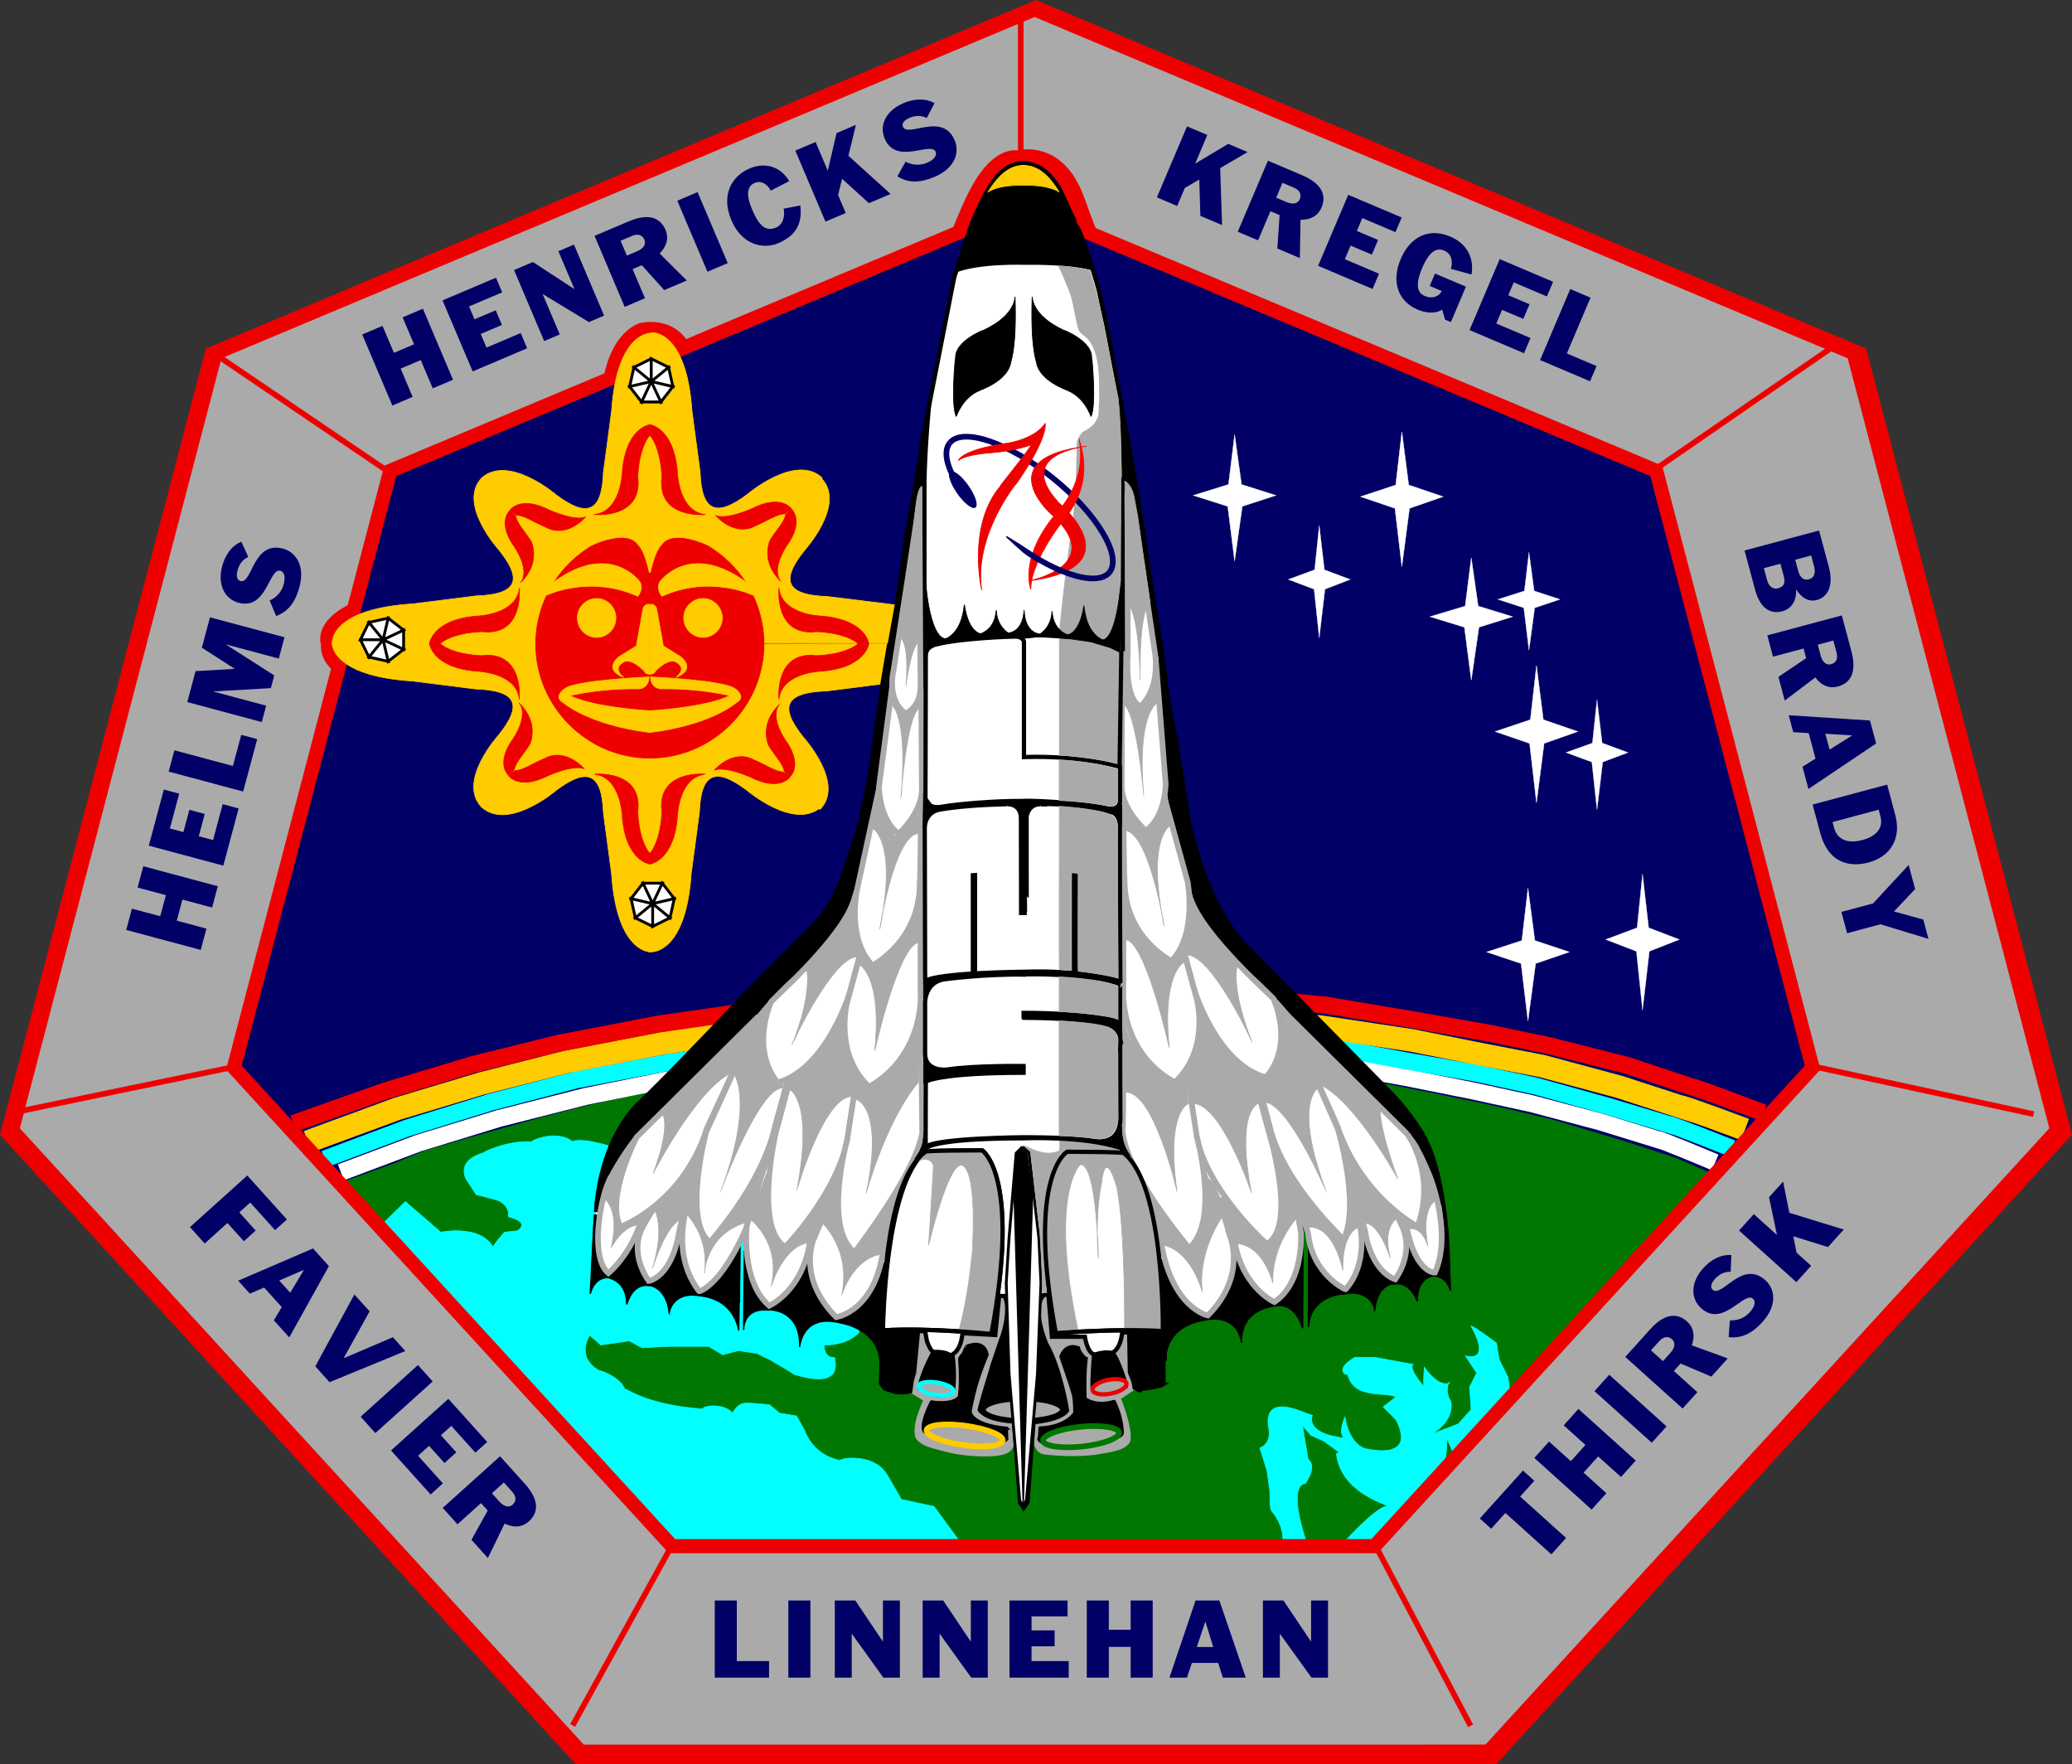 <svg xmlns="http://www.w3.org/2000/svg" width="731.054" height="622.312" xml:space="preserve"><rect width="100%" height="100%" fill="#333333" stroke="none"/><path fill-rule="evenodd" clip-rule="evenodd" fill="#E00" stroke="#E00" stroke-width="10" d="m365.525 5.423 288.698 121.19 71.304 272.317-199.783 218.379-320.431.003L5.526 398.934l71.3-272.317L365.525 5.423z"/><path fill-rule="evenodd" clip-rule="evenodd" fill="#AAA" stroke="#AAA" stroke-width="10" d="m365.025 11.423 282.684 118.638 69.818 266.58-195.621 213.781H208.151L12.526 396.645l69.815-266.581L365.025 11.423z"/><path fill="none" stroke="#E00" stroke-width="2" stroke-linecap="square" d="m82.777 376.305-77.251 16m232.001 152-35.001 63.5m315.876.125-33.25-63M137.276 166.555l-62.25-42.25m285.125-51.749V3.805m223.126 162.25 62.75-43.25m70.5 270-78.07-16.918"/><path fill-rule="evenodd" clip-rule="evenodd" fill="#006" stroke="#006" stroke-width="3" d="m360.526 72.423 222.939 93.461 55.062 210.007L484.25 544.305H236.807L82.526 375.895l55.06-210.008 222.94-93.464z"/><path fill-rule="evenodd" clip-rule="evenodd" fill="#006" d="m138.434 143.049 7.157-3.038-4.234-9.975 7.092-3.01 4.234 9.974 7.158-3.038-10.634-25.053-7.158 3.039 4.037 9.511-7.092 3.01-4.037-9.511-7.158 3.039 10.635 25.052zM166.772 131.021l19.22-8.16-2.278-5.368-12.063 5.12-2.04-4.804 7.49-3.179-2.195-5.17-7.489 3.179-1.927-4.54 11.698-4.965-2.195-5.17-18.855 8.004 10.634 25.053zM192 120.312l5.501-2.335-6.021-14.184.067-.027 16.227 9.85 5.369-2.279-10.635-25.053-5.5 2.336 5.64 13.288-.066.029-14.555-9.505-6.661 2.827L192 120.312zM220.405 108.254l7.158-3.038-4.361-10.272 3.248-1.379 7.906 8.769 7.953-3.377-9.567-9.549c2.319-2.274 3.388-5.192 2.065-8.308-1.378-3.247-4.689-6.534-13.041-2.989l-11.995 5.092 10.634 25.051z"/><path fill-rule="evenodd" clip-rule="evenodd" fill="#AAA" d="m218.954 84.936 4.01-1.702c2.221-.942 3.726-.252 4.401 1.339.689 1.624-.422 3.151-2.477 4.023l-3.712 1.575-2.222-5.235z"/><path fill-rule="evenodd" clip-rule="evenodd" fill="#006" d="m249.605 95.859 7.159-3.038-10.635-25.052-7.157 3.038 10.633 25.052zM278.447 63.906c-2.438-4.362-7.686-7.141-13.948-4.482-6.064 2.574-10.342 9.083-6.432 18.295 3.826 9.014 11.594 10.175 16.432 8.121 6.098-2.588 8.693-6.701 7.865-13.351l-5.86 1.119c.501 2.564-.138 5.573-2.723 6.67-3.579 1.52-5.978-.63-8.354-6.23-2.293-5.401-1.899-8.346.884-9.527 2.386-1.012 4.465.569 5.653 2.725l6.483-3.34zM291.244 78.185l7.158-3.039-2.701-6.362 1.405-5.72 9.482 8.608 7.654-3.249-14.904-13.463 2.646-10.9-6.826 2.897-3.061 13.149-.067.029-4.261-10.041-7.159 3.038 10.634 25.053zM329.712 36.396c-3.443-1.94-7.473-1.481-10.985.009-5.998 2.546-8.653 7.623-6.571 12.527 4.022 9.478 16.339.809 17.956 4.619.464 1.094-.198 2.666-3.015 3.861-2.552 1.083-5.218.885-7.591-.376l-2.887 5.176c4.268 2.686 8.662 2.071 13.136.173 7.323-3.108 8.851-8.724 7.093-12.866-4.333-10.206-16.566-.79-18.282-4.833-.492-1.16.467-2.31 2.256-3.069 2.188-.929 4.111-1.002 6.179-.002l2.711-5.219zM408.182 69.625l7.158 3.038 2.699-6.362 5.092-2.963.392 12.8 7.657 3.249-.67-20.074 9.679-5.667-6.826-2.899-11.586 6.933-.066-.029 4.262-10.041-7.157-3.038-10.634 25.053zM436.719 81.738l7.158 3.038 4.359-10.272 3.248 1.379-.814 11.777 7.953 3.376.223-13.516c3.248.088 6.09-1.17 7.412-4.284 1.377-3.248 1.441-7.914-6.908-11.458l-11.996-5.093-10.635 25.053zM465.057 93.768l19.22 8.158 2.28-5.368-12.063-5.12 2.039-4.806 7.49 3.18 2.194-5.17-7.488-3.179 1.925-4.54 11.7 4.965 2.193-5.169-18.856-8.004-10.634 25.053zM504.449 100.868l4.209 1.786c-1.041 2.178-3.635 2.759-5.889 1.802-2.221-.942-3.859-3.163-1.004-9.89 2.855-6.728 5.592-7.091 7.812-6.148 2.617 1.11 3.096 3.855 2.352 6.435l7.254 1.983c1.023-6.097-1.83-10.983-7.496-13.389-7.455-3.165-14.086-.074-17.477 7.912s-1.008 14.903 5.984 17.871c2.553 1.083 6.152 1.633 8.646-.007l1.01 3.519 2.055.872 5.303-12.493-10.902-4.628-1.857 4.375zM518.492 116.449l19.219 8.158 2.279-5.368-12.062-5.12 2.041-4.806 7.488 3.18 2.195-5.17-7.49-3.178 1.928-4.541 11.697 4.965 2.193-5.169-18.855-8.004-10.633 25.053zM543.389 127.017l17.629 7.483 2.279-5.368-10.473-4.445 8.356-19.684-7.157-3.038-10.634 25.052zM252.187 591.805h19.152v-5.832h-11.376V564.59h-7.776v27.215zM278.148 591.805h7.776V564.59h-7.776v27.215zM294.538 591.805h5.976v-15.407h.072l11.088 15.407h5.832V564.59h-5.976v14.433h-.072l-9.685-14.433h-7.235v27.215zM325.54 591.805h5.976v-15.407h.072l11.088 15.407h5.832V564.59h-5.976v14.433h-.072l-9.684-14.433h-7.236v27.215zM356.182 591.805h20.88v-5.832h-13.105v-5.219h8.137v-5.617h-8.137v-4.93h12.709v-5.617h-20.484v27.215zM383.445 591.805h7.776v-10.836h7.703v10.836h7.777V564.59h-7.777v10.332h-7.703V564.59h-7.776v27.215zM412.611 591.805h6.157l1.763-5.184h9.287l1.621 5.184h8.1l-9.324-27.215h-8.389l-9.215 27.215zM445.592 591.805h5.976v-15.407h.073l11.088 15.407h5.832V564.59h-5.977v14.433h-.072l-9.684-14.433h-7.236v27.215zM615.527 194.192l3.689 13.77c2.049 7.65 6.248 8.575 9.621 7.672 3.582-.96 5.074-4.155 4.885-7.645l.068-.019c1.535 2.532 4.084 4.533 7.215 3.694 4.381-1.174 5.842-5.739 4.248-11.686l-3.438-12.831-26.288 7.045z"/><path fill-rule="evenodd" clip-rule="evenodd" fill="#AAA" d="m628.18 198.852 1.137 4.243c.568 2.121.422 3.8-1.941 4.434-2.088.559-3.406-1.025-3.9-2.869l-1.137-4.242 5.841-1.566zM639.029 195.945l1.025 3.824c.484 1.809.363 4.003-1.793 4.58-2.225.597-3.328-1.157-3.84-3.07l-1.025-3.825 5.633-1.509z"/><path fill-rule="evenodd" clip-rule="evenodd" fill="#006" d="m623.551 224.138 2.012 7.511 10.781-2.888.912 3.407-9.783 6.609 2.236 8.346 10.787-8.146c1.932 2.613 4.672 4.078 7.939 3.202 3.408-.913 7.125-3.735 4.777-12.498l-3.373-12.588-26.288 7.045z"/><path fill-rule="evenodd" clip-rule="evenodd" fill="#AAA" d="m646.844 225.946 1.129 4.208c.623 2.329-.27 3.725-1.939 4.172-1.703.456-3.061-.857-3.639-3.013l-1.045-3.895 5.494-1.472z"/><path fill-rule="evenodd" clip-rule="evenodd" fill="#006" d="m631.1 252.31 1.593 5.946 5.463.362 2.405 8.972-4.588 2.906 2.095 7.824 23.875-16.05-2.17-8.102-28.673-1.858zM639.543 283.82l2.664 9.945c3.066 11.44 11.207 12.054 17.082 10.479 7.408-1.984 11.732-8.101 9.385-16.863l-2.842-10.605-26.289 7.044zM649.691 321.695l2.012 7.508 11.789-3.156 16.922 5.156-1.826-6.816-10.344-2.856 7.465-7.89-2.283-8.519-12.572 13.581-11.163 2.992zM70.826 335.094l2.012-7.512-10.467-2.805 1.994-7.441 10.467 2.805 2.013-7.512-26.288-7.043-2.013 7.512 9.979 2.672-1.994 7.441-9.979-2.672-2.013 7.512 26.289 7.043zM78.794 305.356l5.404-20.168-5.633-1.509-3.391 12.657-5.042-1.351 2.105-7.859-5.425-1.453-2.105 7.858-4.765-1.276 3.289-12.276-5.423-1.453-5.302 19.786 26.288 7.044zM85.795 279.231l4.956-18.5-5.633-1.508-2.944 10.988-20.655-5.535-2.013 7.512 26.289 7.043zM92.365 254.711l1.546-5.773-18.568-4.975.018-.069 20.209-1.145 1.202-4.485-16.995-10.853.019-.069 18.569 4.975 2.013-7.511-26.289-7.044-2.869 10.71 11.507 7.407-.019.069-13.706.8-2.926 10.919 26.289 7.044zM85.15 191.084c-3.649 1.519-5.769 4.976-6.756 8.662-1.687 6.294.68 11.513 5.826 12.892 9.945 2.664 10.696-12.378 14.695-11.307 1.147.308 1.978 1.798 1.186 4.753-.717 2.678-2.515 4.656-4.969 5.75l2.301 5.462c4.744-1.711 6.966-5.551 8.224-10.245 2.059-7.685-1.426-12.346-5.772-13.51-10.71-2.87-10.821 12.567-15.063 11.431-1.218-.326-1.533-1.79-1.03-3.668.615-2.295 1.742-3.856 3.803-4.869l-2.445-5.351zM547.355 548.312l5.204-5.781-16.213-14.597 5.011-5.563-4.013-3.613-15.225 16.906 4.014 3.613 5.01-5.562 16.212 14.597zM561.57 532.523l5.203-5.777-8.052-7.25 5.156-5.726 8.053 7.25 5.203-5.778-20.227-18.211-5.203 5.778 7.678 6.914-5.154 5.726-7.678-6.914-5.203 5.777 20.224 18.211zM582.797 508.949l5.203-5.777-20.227-18.211-5.203 5.777 20.227 18.211zM593.668 496.879l5.203-5.781-8.295-7.465 2.361-2.625 10.871 4.605 5.781-6.418-12.707-4.613c1.141-3.043.877-6.137-1.639-8.402-2.621-2.359-7.012-3.941-13.082 2.801l-8.721 9.688 20.228 18.21z"/><path fill-rule="evenodd" clip-rule="evenodd" fill="#AAA" d="m582.498 476.355 2.914-3.234c1.613-1.793 3.271-1.805 4.555-.648 1.311 1.18.949 3.035-.545 4.695l-2.697 2.996-4.227-3.809z"/><path fill-rule="evenodd" clip-rule="evenodd" fill="#006" d="M610.871 442.746c-3.941-.301-7.4 1.816-9.953 4.652-4.359 4.844-4.621 10.566-.662 14.129 7.652 6.891 15.15-6.172 18.227-3.402.883.797.947 2.5-1.102 4.777-1.854 2.059-4.354 3.004-7.037 2.863l-.43 5.914c5.004.629 8.727-1.785 11.979-5.395 5.324-5.914 4.334-11.648.99-14.66-8.24-7.418-15.348 6.285-18.611 3.348-.936-.844-.553-2.293.748-3.738 1.59-1.766 3.303-2.645 5.598-2.609l.253-5.879zM633.809 452.297l5.203-5.781-5.137-4.625-1.143-5.778 12.231 3.797 5.564-6.18-19.199-5.902-2.207-11-4.963 5.512 2.783 13.211-.048.054-8.106-7.3-5.203 5.781 20.225 18.211zM67.026 432.883l5.204 5.777 8.026-7.226 5.781 6.421 4.174-3.757-5.781-6.422 3.852-3.469 8.768 9.738 4.174-3.757-13.972-15.516-20.226 18.211zM84.041 451.777l4.119 4.575 5.032-2.157 6.215 6.903-2.768 4.672 5.42 6.019 13.987-25.141-5.613-6.234-26.392 11.363zM111.241 481.988l5.034 5.59 26.73-10.988-4.384-4.867-17.287 7.379-.049-.055 9.121-16.449-5.372-5.965-13.793 25.355zM127.24 499.754l5.203 5.781 20.225-18.211-5.203-5.781-20.225 18.211zM137.966 511.668l13.972 15.516 4.333-3.903-8.768-9.738 3.879-3.492 5.444 6.047L161 512.34l-5.444-6.047 3.665-3.301 8.504 9.446 4.172-3.758-13.706-15.223-20.225 18.211zM156.208 531.93l5.203 5.777 8.294-7.469 2.36 2.621-5.716 10.332 5.781 6.422 5.914-12.156c2.906 1.453 6.013 1.512 8.527-.75 2.622-2.363 4.651-6.562-1.419-13.305l-8.72-9.684-20.224 18.212z"/><path fill-rule="evenodd" clip-rule="evenodd" fill="#AAA" d="m452.484 64.496 4.012 1.702c2.219.942 2.768 2.505 2.094 4.096-.689 1.624-2.561 1.886-4.615 1.014l-3.711-1.576 2.22-5.236z"/><path fill-rule="evenodd" clip-rule="evenodd" fill="#070" stroke="#070" stroke-width="4" d="m123.026 418.305 16.5-6 11.001-4.5 13.5-4 15.999-4.5 12.501-3.5 13.5-3.5 15.5-3.5 13-2.5 17.499-3 16.5-2.5 18-2 19.501-2 19-1.5 21.999-.5 17.501-.5h14.5c0-1 26.5.5 26.5.5l20 1 18.5 2 18.5 2 21 3.5 20.5 4 24 5 19 4.5 25 7.5 18.5 6 11.5 5-119 129-245 .5-115.001-126.5z"/><path fill="none" stroke="#FFF" stroke-width="6" d="m120.277 413.555 27.25-10.25 28.5-8.75 30.5-7.75 31-6.25 29.499-4.5c0-.5 31.681-2.793 31.681-2.793l29-2.5c0-.5 23.32-.707 23.32-.707 0-.5 29-.5 29-.5-.25 0 33.5.75 33.5.75l23.75 1.75c0-.25 28 2.5 28 2.5l30.5 5.5 23.75 4.75 20.75 4.5 24.5 6.5 20.25 6.25c0-.5 20.125 8 20.125 8"/><path fill="none" stroke="#0FF" stroke-width="6" d="m114.527 408.863 29.02-10.883 29.555-9.164 30.375-7.918 32.37-6.125 30.11-4.59c0-.508 32-3.422 32-3.422l28.25-2c0-.508 24.409-.695 24.409-.695 0-.512 29.581-.512 29.581-.512-.256 0 34.189.766 34.189.766l23.186 1.785c0-.254 28.58 2.559 28.58 2.559l30.109 5.602 24.725 4.344 21.164 4.59 25.49 7.129 21.156 6.375c0-.508 22.277 8.41 22.277 8.41"/><path fill="none" stroke="#FC0" stroke-width="8" d="m108.59 402.75 31.487-11.582 29.63-8.906 30.504-7.762 33.752-6.5 30.482-4.684c0-.52 32.762-3.055 32.762-3.055l28-3c0-.52 24.091-.188 24.091-.188 0-.52 30.171-.52 30.171-.52-.26 0 34.895.781 34.895.781l23.629 1.82c0-.262 28.67 3.121 28.67 3.121l31.232 4.703 24.709 4.941 21.588 4.18 26.99 7.262 21.568 7.004c0-.52 22.938 8.074 22.938 8.074"/><path fill-rule="evenodd" clip-rule="evenodd" fill="#0FF" stroke="#0FF" stroke-width=".25" d="m133.027 433.703 10-9.824 12.5 10.805s13.999-2.945 18.499 5.402c-.499-.492 4.001-5.402 4.001-5.402l4.5-.492s4.999-2.945-3-4.91c-.5 0 1-2.945-3-5.402 0-.488-8.501-2.453-8.501-2.453l-3.499-5.402s-4.001-6.383 6-9.328c-.5 0 7.999-4.418 16.999-3.93 0-.488 9-4.418 14.501 0 0-.488 4.5-1.473 16 2.457 11.499 3.926 85 56.465 85 56.465v8.348s-3.5 4.422-12.001 4.422c-.499-.492-.499 4.91 3.501 4.418-.501 0 4.5 11.785-14.5 5.891.499 0-8-4.91-8-4.91l-5.001-2.453-6.499-.984-5.501 1.477-4.999-2.949H235.526l-9 .492-4.5-2.453-9.999 1.473-4-3.438s-5 7.363 3 12.273c0 0 7.5 1.965 9.499 6.875 0-.98 6.501 5.402 27.501 6.875-.501-.984 6.999-2.457 10.5 1.473 0-.492 2-3.438 3.999-3.438 0-.492 9 .492 9 .492l3.501 2.945 6 .98 3 5.402s2.499 8.348 12.5 10.312c0-.984 11.5-2.457 16 4.418.5.492 5.5 9.328 5.5 9.328l11.5 2.457 9 12.273H235.526L133.027 433.703zM452.527 543.805s1-5-4-11c-.5 0-.5-7-.5-7l-1-7-2.5-8s4.5-1.5 3-7.5c0-1-2-10 10-6l5.5 2s-3 6.5 11.5 8c.5 0-3 0 0-7.5 0 0 1 8.5 6.5 11-.5 0 19.5 5.5 11.5-10l-4.5-4.5 4.5-3.5c-3.5-2-15 1-17-8-.5.5-5-1.5 2.5-6h7l13.5 2.5s-2 1 4 8c-.5 0 0-7 0-7s5 7.5 9 5.5c0-1-2 2 0 6 .5 0 2.5 7-7 12.5-.5 0 10-4 10-4l4.5-5-.5-8 2.5-5-4-6s9.5 3 2-10.5c1 0 9 6 9 6 .5 4 1 6 1 6l3 6 1 7-20 20.5-2.5-6s0 7.5-1.5 10.5c-.5 0-25 27-25 27h-10.5s12-13.5 16-13.5c.5-.5-16.5-4.5-18-18.5l1-.5-5.5-4-4.5-2-3-3.5 2 12s3.5 2-1 8.5c-.5 0-6.398.309.5 21 1 3-8.5-.5-8.5-.5z"/><path fill="none" stroke="#E00" stroke-width="6" d="m103.526 396.305 32.501-11.5 30.75-9.25 30.25-7.5 35.18-6.793 31.5-4.5c0-.5 32.25-4.5 32.25-4.5l29.25-1.5c0-.5 23.82-.707 23.82-.707 0-.5 31-.5 31-.5-.25 0 33.5.75 33.5.75l25.75 1.75c0-.25 28.5 2.5 28.5 2.5l30.93 5.207 25.82 4.543 21.75 4.5 27.75 7 22.5 7.5c0-.5 25.625 9.25 25.625 9.25"/><path fill-rule="evenodd" clip-rule="evenodd" fill="#E00" stroke="#E00" stroke-width="4" d="M337.777 82.055s5.25-14.312 10.171-20.485c0 0 5.204-7.389 11.142-6.515.111.017 14.438-4.249 21.496 15.077 0 0 3.254 9.048 4.504 12.048"/><path fill="none" stroke="#E00" stroke-width="5" d="m361.026 72.423 223.339 93.682 55.162 210.504-154.554 168.813H237.084L82.526 376.613l55.159-210.505 223.341-93.685z"/><path fill-rule="evenodd" clip-rule="evenodd" fill="#AAA" stroke="#AAA" stroke-width=".5" d="m323.277 469.305-2.625 21.375 5.375 3.25s-1 1.875-2.285 5.934c-.604 1.906-1.465 6.191-.09 7.816 2.235 2.641 6.573 3.188 9.28 4.004 4.97 1.496 15.894 2.699 21.316 1.09 4.528-1.344 3.028-5.594 3.028-5.594l7.5-.125s-.219 5.254 3.75 5.75c11.021 1.379 17.773-.012 17.25.25 7.625-1.25 10.5-1.75 12.375-4 2.215-2.66-2.875-15.75-2.875-15.75l6-4-3.125-19.75-26.875 1.375-1.25-14.375-18.126.375-1.125 13.75-27.498-1.375z"/><path fill-rule="evenodd" clip-rule="evenodd" fill="#FFF" stroke="#000" stroke-width="1.5" d="M360.777 57.556s-5.501-.375-10.376 6.499c-.124.125-5.25 7.751-8.749 18.375 0-.25-5 15.5-5 15.5l-10.75 54.875c-.125 0-2.75 17.75-2.75 17.75l-3 16.25-3.125 22.5-5 28-3.75 25.5s-4.875 47.501-21.5 64c-.125 0-23.75 23.75-23.75 23.75l-23.001 24.375-13.999 13.75s-13.875 11-15.75 38.875c0-.125-1.001 20.75-1.001 20.75l51.126 10.375.125-24.75 3 .125v24.875l48 9.25-.75 19.75 1.375 1.875 3.875 1.25 2.5.125 2.625-.375.5-3.625.875-3.125 1.375-14.5h2.5l.625 3.5s1.125 3.375 2.375 4c0-.125-4 6.75-5 12.625 0 0 7.25 5 11.875.75 0-.125.75-5.875-.25-12.625 0-.125 1.875-.625 3-4.375.124-.25.625-3.125.625-3.125l11.499.625 1.376-13.75h1.875s2.5 3.25-.5 13.75c-.126 0-6.501 18.875-8.25 26.375-.126 0 2 3.5 12.125 4l2.125 28.75 1.25 1.875 1.375-2 2.125-28.25s9.25-.625 11.875-4.125c0-.25-2.625-15.125-7.125-23-.25-.125-5.75-13.125-1.125-17.75l1.625-.125 1.25 14.875h11.625s.75 5.5 3.25 6.25c0 0-.75 8.625-.5 12 0-.25 4.5 4.5 11.75-.75.25.125-2.875-10.125-4.75-11.75-.25-.25 2.625-.75 3.375-7 0-.25 2.5-.375 2.5-.375l.25 14.125c1.25 2.875 2.461 7.539 3.875 6.125.125-.125 7.961-1.469 8.125-1.625-.25 0-.125-18.125-.125-18.125v-2.5l48.5-9.75.125-25.25h3.125v25l46.625-9 2-.875s.375-32.375-9.25-48.375c-.125-.125-3.625-6.25-9.625-12.75 0-.125-51.875-52.75-51.875-52.75s-13.625-11.25-20.875-45.375c.125 0-4.375-27.5-4.375-27.5l-2.75-14.25-2.625-20-4-24.5-3.75-24.875-3.25-19.375-7.625-40.625-3.25-15.375s-4.375-15.625-7.125-21.375c-.125 0-6.625-14.25-6.625-14.25s-3.875-6.75-8.5-8.125c0 0-2.25-1.125-4.625-.999z"/><path fill-rule="evenodd" clip-rule="evenodd" stroke="#000" stroke-width=".5" d="m354.777 466.805-5 14.5-4 15.25 4.5-2.25 10.5-1.5 7.75.75 4.25 1.25 3 2.25-1.5-9.25-3.75-10.5-4-10.5h-11.75z"/><path fill-rule="evenodd" clip-rule="evenodd" fill="#AAA" stroke="#000" stroke-width="2" d="M375.027 497.305c0 2.195-6.377 4-14.126 4-7.748 0-14.125-1.805-14.125-4s6.377-4 14.125-4c7.749 0 14.126 1.804 14.126 4z"/><path fill-rule="evenodd" clip-rule="evenodd" stroke="#000" d="M348.34 477.867s-2.274 5.453-3.566 9.762c-1.66 5.535-2.434 10.238-2.434 10.238s-.188 4.688 12.937 5.938c-.249-.25 0 3.875 0 3.875l-1.937 1.438-6.938.312-6.625-.125-5.188-.688c-.125 0-5.125-1-8.375-3.5-.125 0-2.125-1.625 2.375-10.625-.25 0 7.937 1.312 9.938-1.938-.126-.125.689-4.543 0-13-.062-.766 1.146-1.715 1.374-2.25.683-1.609 1.047-2.312 1.001-2.312 0-.062 6.335-3.047 7.438 2.875zM380.527 475.43s-4.25-2.125-6.25 3c-.25 0 2.562 7.125 4.375 13.5.547 1.926.5 6.5.5 6.5s-2.875 4.875-12.25 5.25c0-.125-.125 3-.25 3.625-.25-.375-2.125 3.375 14.375 2.5-.125.125 15.625-1.375 15-4.625 0-.125 0-5-2.875-10.875-.125-.125-5.25 2.125-10.25-.875 0 0-.375-7.375.375-14.125-.125 0-2.125-1.625-2.75-3.875z"/><path fill-rule="evenodd" clip-rule="evenodd" fill="#FFF" stroke="#000" stroke-width="1.5" d="M311.527 469.305s.5-51.5 15-63c-.5-.5 20-.5 20-.5s13.75 8.75 3.25 64.75c-.501 0-21.75-2.25-38.25-1.25zM410.275 469.555s.75-51.25-13.75-62.75c.5-.5-20-.5-20-.5s-14.5 8-4 64c.5 0 21.25-1.75 37.75-.75z"/><path fill-rule="evenodd" clip-rule="evenodd" stroke="#000" stroke-width=".5" d="M329.277 476.43s4.75-.375 6.499 1.5c-.124-.125 1.376 5.25.251 12.625.25-.125-5.125 3.25-11.875-1.25.125-.125 2.625-9.125 5.125-12.875z"/><path fill-rule="evenodd" clip-rule="evenodd" fill="#FFF" stroke="#000" d="m360.777 404.555-2.25 2.25-2.501 29.75-.999 16 .999 32 3.75 44.75c.126.125 1.251 2 1.251 2l1.125-2.125 3.875-44.375 1.25-32.25-.75-16-3.5-30-2.25-2z"/><path fill-rule="evenodd" clip-rule="evenodd" stroke="#000" stroke-width=".5" d="m360.526 405.305-1.749 1.75-1 12.75 3.25 110.75 3.25-108.75-2-15-1.751-1.5zM385.777 477.555s3.25-1.5 6.75-.75c0-.125 4.375 7 4.75 10.875 0 0-4.5 5.625-11.625 1.75 0-.125-.625-1.25.125-11.875zM319.277 472.43c0 .891-.734 1.625-1.625 1.625-.892 0-1.625-.734-1.625-1.625s.733-1.625 1.625-1.625c.891 0 1.625.734 1.625 1.625zM319.027 480.93c0 .891-.734 1.625-1.625 1.625-.892 0-1.625-.734-1.625-1.625s.733-1.625 1.625-1.625c.891 0 1.625.734 1.625 1.625zM319.027 476.68c0 .891-.734 1.625-1.625 1.625-.892 0-1.625-.734-1.625-1.625s.733-1.625 1.625-1.625c.891 0 1.625.734 1.625 1.625zM405.777 472.93c0 .891-.734 1.625-1.625 1.625-.893 0-1.625-.734-1.625-1.625s.732-1.625 1.625-1.625c.891 0 1.625.734 1.625 1.625zM406.027 481.43c0 .891-.734 1.625-1.625 1.625-.893 0-1.625-.734-1.625-1.625s.732-1.625 1.625-1.625c.891 0 1.625.734 1.625 1.625zM406.027 477.18c0 .891-.734 1.625-1.625 1.625-.893 0-1.625-.734-1.625-1.625s.732-1.625 1.625-1.625c.891 0 1.625.734 1.625 1.625zM311.027 483.555s7.25 2.5 11.25 1.5c-.25-.25-1.25 5.25-1.25 5.25-1.25 1.5-8.125 1-10.25-2.75.25-.25.25-4 .25-4zM410.027 483.555s-6.625 2.125-11.25 1.5c.25-.25 1.125 4.875 1.125 4.875.568.684 10 0 10.375-2.375-.25-.25-.25-4-.25-4z"/><path fill-rule="evenodd" clip-rule="evenodd" fill="#AAA" stroke="#070" stroke-width="2" d="M394.828 505.395c.201 1.91-5.695 4.117-13.061 4.891s-13.592-.16-13.791-2.07c-.201-1.906 5.695-4.117 13.059-4.891 7.365-.774 13.592.159 13.793 2.07z"/><path fill-rule="evenodd" clip-rule="evenodd" fill="#FFF" stroke="#FFF" stroke-width=".5" d="m400.527 486.305.875 2.875c1-.125 1.625-.25 1.625-.25l.75-3-3.25.375zM406.152 485.555l1.5 2.5 2-.5-.125-2.875-3.375.875z"/><path fill-rule="evenodd" clip-rule="evenodd" fill="#AAA" stroke="#FC0" stroke-width="2" d="M353.771 508.184c-.268 1.902-6.522 2.617-13.855 1.586-7.334-1.027-13.274-3.316-13.007-5.219s6.522-2.617 13.855-1.586 13.273 3.316 13.007 5.219z"/><path fill-rule="evenodd" clip-rule="evenodd" fill="#FFF" stroke="#FFF" stroke-width=".5" d="m311.402 484.555-.25 3.375c1 1.25 1.625 1.375 1.625 1.375l2.25-3.625-3.625-1.125zM317.402 486.18l.625 4 2.375-.25.375-3.75h-3.375z"/><path fill-rule="evenodd" clip-rule="evenodd" fill="#AAA" stroke="#0FF" stroke-width="1.5" d="M336.45 490.844c-.188 1.188-3.13 1.723-6.516 1.184-3.386-.535-6.019-1.953-5.831-3.137.188-1.188 3.129-1.719 6.516-1.184 3.386.535 6.019 1.953 5.831 3.137z"/><path fill-rule="evenodd" clip-rule="evenodd" fill="#AAA" stroke="#E00" stroke-width="1.5" d="M385.469 490.293c.182 1.348 3.037 1.953 6.322 1.344 3.287-.609 5.842-2.215 5.658-3.559-.182-1.344-3.035-1.953-6.322-1.344-3.285.61-5.84 2.215-5.658 3.559z"/><path fill-rule="evenodd" clip-rule="evenodd" stroke="#000" stroke-width=".5" d="M216.026 425.305s1.751-17.75 12-27.5c-.249 0 64.251-62.75 66-65.25-.249-.25 5.001-7.5 5.001-7.5l7-19 1.5-6.5 9-54.5h9.75l.395-74.661c.062-11.604 1.855-30.339 1.855-30.339l-8.25 46-3.25 24-4.5 26.25-5 32-3.5 19.5-6.75 19.5s-2 11.75-13.5 21.75c-.251 0-57.75 59.25-57.75 59.25s-12.75 10-16.001 36.75l6 .25zM348.097 490.555zM503.402 424.805s-1.375-18-11.625-27.75c.25 0-62-61-63.75-63.5.25-.25-5.125-6.5-5.125-6.5l-6.375-22-1.5-6.5-8.75-53.75-10.625.25s.502-47.946.355-75.661c-.062-11.604-1.605-31.839-1.605-31.839l7.125 39.375 4.75 32.125 2.625 16.25 2.875 21.375s3.5 16.625 5.059 28.694c.678 5.245 3.691 20.056 3.691 20.056l3.375 11.125s5.875 18.875 17.375 28.875c.25 0 52.5 53.5 52.5 53.5s13 12.5 14.875 35.875h-5.25zM360.526 65.18s6.876.626 6.751.5c-.125 0 6.75 2.001 6.625 2.125 0-.124 5.875 12.125 5.875 12.125s4.125 9.875 5 13.125l.25 2s-7.5-2.125-23.25-1.875c-.25 0-16-.625-24.625 2.75 0-.125.625-2.125.625-2.125l2.874-8.625 3.75-9.75 3.501-7.25s5.75-2.374 5.874-2.374c.126-.126 6.75-.626 6.75-.626z"/><path fill-rule="evenodd" clip-rule="evenodd" fill="#FFF" stroke="#000" stroke-width=".5" d="M326.652 170.555s5.125-9 34.5-9c0-.125 34.875 1 34.875 8.625-.125-.125-.125 59.375-.125 59.375s-12.875-5.875-34.75-5.875c0 .125-34.5 1.875-34.625 6.125-.125 0 .125-59.25.125-59.25z"/><path fill-rule="evenodd" clip-rule="evenodd" fill="#FFF" stroke="#000" d="m395.527 229.18-2.625-1.125-2.5-.75-2.875-.75-3-.75-23.375-11.625v-10.875l34.375 17.125v8.75zM395.527 219.43l-34.375-17.125V191.43l34.375 17.125v10.875zM395.527 207.555l-34.375-17.125v-10.875l34.375 17.125v10.875zM395.527 195.68l-34.375-17.125V167.68l34.375 17.125v10.875zM395.527 183.805l-34.375-17.125v-4.812s1.215-.107 2.885.001l4.637.304c2.619.171 5.041.508 5.041.508-.014-.107 21.812 10.25 21.812 10.25v10.874z"/><path fill-rule="evenodd" clip-rule="evenodd" stroke="#000" stroke-width=".5" d="M360.901 223.493v-9.188l22.876 11.375s-9.062-2.187-22.876-2.187z"/><path fill-rule="evenodd" clip-rule="evenodd" fill="#FFF" stroke="#000" d="m326.527 229.305 2.688-1.75 2.437-.75 2.999-.562 3-.438 23.376-11.625v-10.875l-34.375 17.125-.125 8.875zM326.652 219.43l34.375-17.125V191.43l-34.375 17.125v10.875zM326.652 207.555l34.375-17.125v-10.875l-34.375 17.125v10.875zM326.652 195.68l34.375-17.125V167.68l-34.375 17.125v10.875zM326.652 183.805l34.375-17.125v-4.812s-1.215-.107-2.885.001l-4.638.304c-2.619.171-5.04.508-5.04.508.014-.107-21.812 10.25-21.812 10.25v10.874z"/><path fill-rule="evenodd" clip-rule="evenodd" stroke="#000" stroke-width=".5" d="M361.277 223.493v-9.188l-22.876 11.375s8.126-1.375 22.876-2.187z"/><path fill-rule="evenodd" clip-rule="evenodd" fill="#FFF" stroke="#000" stroke-width="2" d="m361.277 165.431 17.59 7.2 4.346 16.18-12.174 12.975h-19.524l-12.174-12.975 4.345-16.18 17.591-7.2z"/><path fill-rule="evenodd" clip-rule="evenodd" fill="#FFF" stroke="#000" d="M361.215 173.368v11.031-11.031l9.502 3.231-9.502 7.8 9.502-7.8 3.935 7.8h-13.437 13.437l-3.935 7.8-9.502-7.8 9.502 7.8-9.502 3.231v-11.031 11.031l-9.502-3.231 9.502-7.8-9.502 7.8-3.937-7.8h13.439-13.439l3.937-7.8 9.502 7.8-9.502-7.8 9.502-3.231z"/><path fill="none" stroke="#000" stroke-linecap="square" d="M360.777 165.555v6.75m9.375 3.875 7.875-3.25m-27 3.125-7.5-3.25m3.625 11.25-7.626 4m0-.125 11.876 3.75m22.375-7.875 8.125 4.125m0-.25-11.875 4.125m-9.375 3 9.5 5.875m-9.5-5.875-9.375 6.125m-.25-9.375.75 8.875m18 .125.75-8.875"/><path fill-rule="evenodd" clip-rule="evenodd" stroke="#000" stroke-width=".5" d="m260.637 469.004.5-33.5-51.609-3.199-1.266 24.074s1.125-5.75 6.375-5.75c-.25.25 6.5.75 6.5 9.5 0 0 1.875-7.625 7.875-6.625 0-.25 6.375.625 7.125 9.875-.25-.25 1.116-7.84 10.375-6.375 1.89.301 11.514.801 14.125 12z"/><path fill-rule="evenodd" clip-rule="evenodd" fill="#FFF" stroke="#AAA" stroke-width="2" d="M214.762 416.754c-3.235 7.176-6.516 27.051-.125 32.375 0 0 9.891-7.824 13.141-24.324-.156 0-1.75-25.125-3-23.625-5.578 6.691-10.016 15.574-10.016 15.574zM226.387 433.629s-4.5 8 2.5 18.25c0 0 8.016-1.074 10.75-17.375.037-.215.765-4.324 3.015-10.949.644-1.895 2.625-4.75 4.626-18 .73-4.844-17.377 20.625-20.891 28.074z"/><path fill-rule="evenodd" clip-rule="evenodd" fill="#FFF" stroke="#AAA" stroke-width="2" d="M249.026 409.805s-16.999 26.5-2.365 45.699c-.25.25 11.981-2.398 23.616-42.074-.034.054-21.251-3.625-21.251-3.625z"/><path fill-rule="evenodd" clip-rule="evenodd" stroke="#000" stroke-width=".5" d="m262.637 441.379-.25 27.75s-.5-8 9-7c-.5-.25 11.25-.5 10.75 13 0-.75 1.25-11.75 14.25-8.5 0 0 14.125 2 14.125 14.5-.047-.512 1.875-35.5 1.875-35.5l-49.75-4.25z"/><path fill-rule="evenodd" clip-rule="evenodd" fill="#FFF" stroke="#AAA" stroke-width="2" d="M263.449 432.629s-2.048 19.426 7.938 28c0 0 12.25-5.375 14.5-23.625 0 0 9.265-22.324 8.14-22.324-3.461 0-23.001-6.352-22.999-6.375.15-2.825-7.579 24.324-7.579 24.324z"/><path fill-rule="evenodd" clip-rule="evenodd" fill="#AAA" stroke="#AAA" stroke-width=".25" d="M212.651 422.43s6.375 3.125 3 17.75c.128 0 3.888-8.125 10.251-8.125l4.625-6.25c-.044-.043-14 4.75-8.27-21.277.607-2.762-6.48 9.902-6.48 9.902l-3.126 8z"/><path fill-rule="evenodd" clip-rule="evenodd" fill="#FFF" stroke="#AAA" stroke-width="2" d="M287.137 437.004s-6.125 13.625 7.875 27.625c0 0 14.516-1.949 16.875-25.875 0 0 1.891-16.074.891-16.324-3.881-.969-13.789-3-17.25-3-1.001 0-8.391 17.574-8.391 17.574z"/><path fill-rule="evenodd" clip-rule="evenodd" fill="#AAA" stroke="#AAA" stroke-width=".25" d="M246.776 411.43s-3.375 7.125-5.544 14.645l.045 1.23s9.249 8 7.25 21.875c0-.062.499-13.625 14.5-17.875l9.5-24.5-25.751 4.625zM270.401 414.055l-5.749 16s11.125 8.25 7.422 23.762c0-.062 4.453-15.074 14.077-15.512l3.876-13.875-19.626-10.375z"/><path fill-rule="evenodd" clip-rule="evenodd" fill="#FFF" stroke="#AAA" stroke-width="2" d="M224.637 401.129s-11.109 21.426-5.734 31.676c0 0 22.125-8.125 30.484-34.676l18.25-39.625-43 42.625z"/><path fill-rule="evenodd" clip-rule="evenodd" fill="#FFF" stroke="#AAA" stroke-width="2" d="m267.512 359.004-18.375 40.375s-8.36 31.426 1.39 38.926c-.249-.25 16.86-18.426 22.36-38.676-.25 0 11.25-40.75 11.25-40.75s1.771-17.148-2-14.75c-5.5 3.5-14.625 14.875-14.625 14.875zM285.137 357.129l-11.5 42.75s-7.609 33.426 3.391 39.926c0 .25 18.359-18.676 22.109-38.426 0-.25 6.5-44.25 6.5-44.25h-20.5z"/><path fill-rule="evenodd" clip-rule="evenodd" fill="#AAA" stroke="#AAA" stroke-width=".25" d="m295.151 414.305-5.499 16.625s10.875 9.5 7.297 26.074c-.062 0 3.953-13.574 14.828-14.699-.062.062 4.875-21.125 4.875-21.125l-21.501-6.875z"/><path fill-rule="evenodd" clip-rule="evenodd" fill="#FFF" stroke="#AAA" stroke-width="2" d="M298.887 402.129s-8.61 30.926 2.641 39.676c0-.25 21.5-27.75 23.859-42.176l-.5-44.25h-18.75l-7.25 46.75zM274.387 381.879s-9.625-9.875-2.375-28.375c-.25-.25 24.875-22.125 29.125-35.625 0-.25 2.75-8.249 2.75-8.249h6.75l-10.75 40.249s-8 27-25.5 32z"/><path fill-rule="evenodd" clip-rule="evenodd" fill="#FFF" stroke="#AAA" stroke-width="2" d="m312.137 305.131-13.25 48.498s-4.75 18 7.75 29.75c0-.25 17-7.75 18.25-31-.25-.25 0-47.248 0-47.248h-12.75z"/><path fill-rule="evenodd" clip-rule="evenodd" fill="#FFF" stroke="#AAA" stroke-width="2" d="m310.152 278.055-7.766 35.824s-3.75 17.25 5.5 26.75c0-.25 16.625-8.5 16.625-28.999.25-.5.5-32.749.5-32.749l-14.859-.826z"/><path fill-rule="evenodd" clip-rule="evenodd" fill="#FFF" stroke="#AAA" stroke-width="2" d="m315.152 239.305-5.026 38.201s0 11.625 7 16.625c0 0 8.625-7.875 8.125-16.375l-.224-34.076-9.875-4.375z"/><path fill-rule="evenodd" clip-rule="evenodd" fill="#AAA" stroke="#AAA" stroke-width=".25" d="M314.938 249.006s5.438 4.25 2.938 32.75c-.125 0 2-29.312 6.438-31.938 0-.125-.062-3.438-.062-3.438l-8.974-2.076-.34 4.702zM245.902 408.805l-14.876 18.25s3.626 5.625-.765 20.262c0-.062 5.265-17.262 11.016-17.262l3.75-10.75.875-10.5zM233.651 392.93s3.36 3.199-3.14 20.949c0-.125 15.14-29.449 27.391-35.324.124-.125 7.999-17.5 7.999-17.5l-32.25 31.875zM269.887 355.316l-10.75 23.812s6.875 10-4.875 41.25c-.125 0 13.5-36.625 21.875-36.625-.125 0 .25-2.5.25-2.5-.875.375-.688 1-2.75.75 0-.062-7-8.187-3.75-26.687zM284.574 341.941s2.312 8.062-5.188 26.812c-.125-.125 14.312-31.25 23.188-31.25l.812-3.188s-2.672-8.637-2.234-14.137c.5-1.811-2.765 7.451-16.578 21.763zM278.699 384.379s8.438 4 2.438 35.625c-.125 0 9.515-33.199 19.391-33.199l1.359-8.176s-5.25-9.625-4.375-20.375c-.125-.125-6.359 14.863-17.859 21.926-.126-.125-.954 4.199-.954 4.199zM303.324 340.441s7.938 3.688 5.312 30.188c0 0 8.562-38.125 15.75-38.125-.25-.25.141-12.824.141-12.824s-2.375 12.75-16.125 20.75c-.125-.125-1 0-1 0-.125-.25-1.953-1.113-3.391-3.426.001-.125-.687 3.437-.687 3.437zM302.027 387.805s10 2.5 3.609 33.074c0-.25 7.154-25.898 18.391-39.074 0-.25.25-19.375.25-19.375s-5.203 15.199-17.203 21.074l-1.047.176c.062 0-2.125-2.188-3.125-3.25-.031-.121-.875 7.375-.875 7.375zM308.027 292.305s8.734 4.701 2.359 35.574c0-.125 5-32.748 13.5-33.873l-.062-6.938s-1.938 3.812-5.812 7.625c.062-.062-2.125.125-2.125.125s-4.109-5.389-5.984-11.764c-.001-.124-1.876 9.251-1.876 9.251z"/><path fill-rule="evenodd" clip-rule="evenodd" stroke="#000" stroke-width=".5" d="m461.652 468.18.125-30 49-4.125 1 21.25s-1.125-5.25-6.375-5.25c.25.25-5.375.25-5.375 9 0 0-2.25-7.125-8.25-6.125 0-.25-6 .125-6.75 9.375.25-.25-1.25-7.625-10.5-5.875.25-.25-12.375.25-12.875 11.75z"/><path fill-rule="evenodd" clip-rule="evenodd" fill="#FFF" stroke="#AAA" stroke-width="2" d="M504.527 415.055s8 20 1.75 33.875c0 0-6.75.375-10-16.125.078 0-4.836-15.797-3.037-15.867 1.799-.066 1.354-15.809 3.287-15.883 2.321-.086 8 14 8 14z"/><path fill-rule="evenodd" clip-rule="evenodd" fill="#FFF" stroke="#AAA" stroke-width="2" d="M494.777 432.805s4.5 8.25-2.5 18.5c0 0-8.5-2.25-10.75-17.75 0-.062-6.242-18.918-5-19 1.863-.121 3.42-3.898 5.75-4 2.328-.102 12.5 22.25 12.5 22.25z"/><path fill-rule="evenodd" clip-rule="evenodd" fill="#FFF" stroke="#AAA" stroke-width="2" d="M480.027 433.555s2.5 12.5-5.25 21.25c.25.25-11.75-5-13.25-19.75.188.062-6.676-18.168-5-18.25 2.514-.121 15.516-8.543 18.5-8.75s5 25.5 5 25.5z"/><path fill-rule="evenodd" clip-rule="evenodd" stroke="#000" stroke-width=".5" d="m459.652 440.555-.062 28s-2.25-9.438-9.938-7.875c-.938.188-12 1.25-11.625 13 0-.75-1.25-11-14.25-7.75 0 0-12.5 1.625-12.5 14.125 1 0-2.25-35.5-2.25-35.5l50.625-4z"/><path fill-rule="evenodd" clip-rule="evenodd" fill="#FFF" stroke="#AAA" stroke-width="2" d="M458.965 434.555s1.438 17.5-9.312 24.75c0 0-12.125-5.25-14.375-23.5 0 0-5.932-13.082-2.75-13.25 3.936-.207 15.896-10.297 19.75-10.5 2.995-.157 6.687 22.5 6.687 22.5z"/><path fill-rule="evenodd" clip-rule="evenodd" fill="#AAA" stroke="#AAA" stroke-width=".25" d="M507.277 423.055c-5 2.25-4.5 11-3.5 16.5-.125 0-1.875-8-8-5.75l-3.375-5.625c.062-.062 9.375-20.125 9.375-20.125l5.5 15z"/><path fill-rule="evenodd" clip-rule="evenodd" fill="#FFF" stroke="#AAA" stroke-width="2" d="M433.902 435.93s6.25 14.125-7.75 28.125c0 0-12.875-2.5-16.625-26.5.078-.156-3.25-16.5-1.5-16.75 0 0 13.27-4.352 17.021-4.547s8.854 19.672 8.854 19.672zM496.527 400.055s10.375 13.875 3.625 32.625c0 0-20-10.375-28.375-35.625l-17.25-38.625 42 41.625z"/><path fill-rule="evenodd" clip-rule="evenodd" fill="#AAA" stroke="#AAA" stroke-width=".25" d="m476.652 413.055 3.125 19.75s-6.25 1-6 15.312c0-.062-3.25-17.062-13.25-15.062l-4-14 20.125-6z"/><path fill-rule="evenodd" clip-rule="evenodd" fill="#FFF" stroke="#AAA" stroke-width="2" d="m454.402 358.305 17.625 40s8 26.5 2 39c.25-.25-20.25-18.5-25.75-38.75.25 0-11.25-40.75-11.25-40.75s-1.77-17.148 2-14.75c5.5 3.5 15.375 15.25 15.375 15.25z"/><path fill-rule="evenodd" clip-rule="evenodd" fill="#AAA" stroke="#AAA" stroke-width=".25" d="m451.527 406.555 6.5 22.5s-9.375 9.688-8.938 23.562c0-.062-3.312-13.5-12.938-13.938l-5.625-15.875 21.001-16.249zM424.527 410.555l6.5 19s-8.562 12.062-6.812 26.25c.062 0-4.062-15.625-14.938-16.75.062.062-4.25-19.25-4.25-19.25l19.5-9.25z"/><path fill-rule="evenodd" clip-rule="evenodd" fill="#FFF" stroke="#AAA" stroke-width="2" d="m436.027 356.055 11.5 42.75s10.5 33.5-.5 40c0 .25-21.25-18.75-25-38.5 0-.25-6.5-44.25-6.5-44.25h20.5z"/><path fill-rule="evenodd" clip-rule="evenodd" fill="#FFF" stroke="#AAA" stroke-width="2" d="M422.277 401.055s8.25 29.75-2.75 39.25c0-.25-22.5-26.25-23.5-41.75.5-.5.25-44.25.25-44.25h18.75l7.25 46.75zM446.527 380.055s10.125-9.125 2.875-27.625c.25-.25-25.125-22.125-29.375-35.625 0-.25-2.75-8.249-2.75-8.249h-6.75l10.75 40.249s7.75 26.25 25.25 31.25z"/><path fill-rule="evenodd" clip-rule="evenodd" fill="#FFF" stroke="#AAA" stroke-width="2" d="m409.027 304.055 13.25 48.5s4.75 17.5-7.75 29.25c0-.25-17-7.25-18.25-30.5.25-.25 0-47.25 0-47.25h12.75z"/><path fill-rule="evenodd" clip-rule="evenodd" fill="#FFF" stroke="#AAA" stroke-width="2" d="m410.777 281.055 8.25 30.001s3.5 18.499-5.75 27.999c0-.25-16.5-8-16.5-28.499-.25-.5-.5-32.751-.5-32.751l14.5 3.25z"/><path fill-rule="evenodd" clip-rule="evenodd" fill="#FFF" stroke="#AAA" stroke-width="2" d="m407.777 232.555 3.5 43.918s0 11.595-7 16.582c0 0-9-7.854-8.5-16.332l.062-46.168 11.938 2z"/><path fill-rule="evenodd" clip-rule="evenodd" fill="#AAA" stroke="#AAA" stroke-width=".25" d="m488.402 424.68 4.875 4.875s-5.75 2.5-2.75 14.25c0-.062-4.75-15.25-10.75-11.75l-4-24.25 12.625 16.875zM486.965 391.68s-.312 6.375 6.188 24.125c0-.125-14.875-27.125-27.125-33-.125-.125-8.25-19.875-8.25-19.875l29.187 28.75zM451.527 354.68l13.5 29.125s-8.875 5.25 2.875 36.5c.125 0-13.5-31.5-21.875-31.5.125 0-1.75-8.75-1.75-8.75.875.375.312.5 2.375.25 0-.063 8.125-7.125 4.875-25.625zM436.465 340.867s-2.188 8.062 5.312 26.812c.125-.125-14.25-30.875-23.125-30.875l-1-3.75s3.188-7.375 2.75-12.875c-.5-1.812 2.25 6.376 16.063 20.688zM445.027 388.805s-9.5.375-3.5 32c.125 0-10.625-31.5-20.5-31.5l-1.875-12.375s5.25-9.875 4.375-20.625c.125-.125 6.375 15.188 17.875 22.25.125-.125 3.625 10.25 3.625 10.25zM417.715 339.492s-7.812 3.562-5.188 30.062c0 0-8.438-38.125-15.625-38.125.25-.25.25-13.375.25-13.375s1.375 13.25 15.125 21.25c.125-.125 1.5-.375 1.5-.375.125-.25 1.438-1.312 2.875-3.625 0-.124 1.063 4.188 1.063 4.188zM419.277 389.305s-8 2.75-4 31c0-.25-8-35-18-35 0-.25-.625-23.75-.625-23.75s4.5 14 16.5 19.875l1.875.375c-.062 0 1.875-1.812 2.875-2.875.03-.121 1.375 10.375 1.375 10.375zM412.715 291.368s-8.312 4.562-1.938 35.437c0-.125-5.25-32.75-13.75-33.875l-.5-9.375s4.5 5.625 8.375 9.438c-.062-.063.375-1.188.375-1.188s3.375-2.625 5.25-9c0-.125 2.188 8.563 2.188 8.563zM408.027 248.18s-7 4-4.5 32.5c.125 0-2.5-29.312-6.938-31.937l.062-11.188s2.611 9.136 4.375 10.75c2.266 2.077 6.75-6 6.75-6l.251 5.875zM324.277 409.43s3.875-1.75 5 1.625c.125-.125.25-2.125-1.625 28.125 0 0 6.5-27.5 11.25-28.125 0 0 6-2.125 4.125 31-.126-.125-1 13.875-4.75 27.5-.125 0 11.5 1 11.5 1s10.374-49.5-3.375-64.5c0-.125-19.625.125-19.625.125s-.75 1.125-2.5 3.25zM373.09 469.43s-10.812-50.625 3.688-63.062c.094-.082 18.75.438 18.75.438s14.75 3 14.562 61.875c-.25-.125-13.312.062-13.312.062s.25-35.688-2.75-49.938c0 .25-4-15.5-5.5-.5 0-.25-2.25 9-1 25.5 0-.25-.5-33-6.25-33 0-.25-11.25 9.688-1 58.188-.251-.251-7.188.437-7.188.437z"/><path fill-rule="evenodd" clip-rule="evenodd" fill="#AAA" stroke="#AAA" stroke-width=".25" d="m363.652 406.305-2.25-2.125c1.016.195 7.125 4.375 12.375 1.75 0 0 .25.125.125-3.75 0 0 13.875.375 20.5 3.375 1.822.824-18.875.25-18.875.25s-7.625 6.75-7.5 28.125c.125-.25.562 18.062 1.188 22.062.125-.125-1.375 0-1.375 0s0-7.438-.938-21.188l-3.25-28.499z"/><path fill="none" stroke="#000" d="M326.527 287.055s2.014-3.744 34.248-3.744c0 0 21.406-1.07 34.502 3.744m-68.25 59.75s2-3.5 34-3.5c0 0 21.5-1 34.5 3.5m-68.75 58.5s2.25-3.5 34.25-3.5c0 0 21.5-1 34.5 3.5m-69-177s-2.5-3.937 34.75-5.187"/><path fill-rule="evenodd" clip-rule="evenodd" fill="#FFF" stroke="#000" stroke-width="1.5" d="m326.652 231.555-.125 50s.094 4.061 6 3c4.875-.875 18.5-2.125 28.75-2 0-.25 18.25.25 30 2.625 0 0 3.125.75 3.875-2.25v-12.375s-12.875-4.125-33.875-3.5v-40.75s-.424-1.823-3.25-1.75c-9.625.25-21.75 1.25-27.625 2.75 0-.109-1.862.495-2.75 1.375-1.142 1.132-1 2.875-1 2.875z"/><path fill-rule="evenodd" clip-rule="evenodd" fill="#AAA" stroke="#AAA" stroke-width=".25" d="M373.777 266.43v-41.687s16 1.562 21.312 5.125c0-.125-.375 39.562-.375 39.562s-10.562-2.625-20.937-3z"/><path fill-rule="evenodd" clip-rule="evenodd" fill="#FFF" stroke="#000" stroke-width="1.5" d="m326.402 342.805-.125-50.25s-.5-6 5.5-7 13.5-1.625 23.499-1.875c-.249 0 4.875-.5 4.938 4.938l.062 33.437h2c-.062 0-.062-33.437-.062-33.437-.125 0 .188-5.188 5.312-4.938-.125-.125 13.875-.25 24.25 2.75 0-.125 3.625.375 3.375 6-.125-.25.125 53.625.125 53.625-.125 0-12.875-4-34.125-3.25 0 0-30.438.25-34.688 3.25l-.061-3.25z"/><path fill-rule="evenodd" clip-rule="evenodd" stroke="#000" stroke-width=".25" d="M378.277 342.805V307.93l2 .25v34.75l-2-.125zM344.652 342.805v-34.75l-2 .125v34.75l2-.125zM325.84 279.93l-.188 12 4.313-6.5-4.125-5.5zM395.777 283.805l-3.25 2.5 3.25 4.375v-6.875zM357.151 282.93l2.376 2.75.75 2.875.249 33.125 1.751-.125-.25-33 1-3 2-2.625h-7.876z"/><path fill-rule="evenodd" clip-rule="evenodd" fill="#FFF" stroke="#000" stroke-width="1.5" d="M326.402 353.555s0-7.25 7-8.125c0 0 13.999-1.875 27.75-1.625 0-.25 23.375-.5 34.125 3.375-.125 0-.125 13.125-.125 13.125s-11.5-3-34-3v1.75c-.75 0 18.188-.188 29.125 2.25-.125-.125 4.375.75 5 5-.125-.125 0 27.25 0 27.25s1.125 10.625-9.625 8.875c0 0-6-1.25-24.5-1.25 0 0-31 .25-34.5 3.375-.125.125 0-23 0-23s4.5-3.125 34.5-3.125v-2.375s-17.375-.25-27.125 1.25c0 0-7.625.875-7.625-5.625v-18.125z"/><path fill-rule="evenodd" clip-rule="evenodd" stroke="#000" stroke-width=".25" d="m329.402 345.555-3.562.812v5.688l3.562-6.5zM325.902 371.805l2.125 3.625 3.25 1.625 6.749-.25 10.125-.5 13.001-.125v2.125l-18.251.625-6.624.5-4 .75-3.5.625-2.875 1.375v-10.375zM395.902 366.055l-3-3.625-7.375-1.875-15.375-1.375-9-.375v-1.625l11.125.25 10.5.75 8.25 1.25 4.75 1 .125 5.625zM324.402 406.305c.675-1.883 1.206-1.699 1.562-6.688.062-.875 1.25 5.625 1.25 5.625l-4.5 3.688 1.688-2.625zM395.715 397.242l-2.188 3.312-5.5 2.375 4.875 1.438s2.215.586 2.25.625c.238.289-.125 1.25-.125 1.25 1.25.375 3.625 1.312 3.625 1.312s-1.688-2.25-2.312-4.812c-.82-3.363-.461-4.406-.625-5.5zM326.652 172.68l21.874-10.25s-15.812.938-21.874 8c-.082.094 0 2.25 0 2.25zM396.402 173.555l-22.75-11.125s21.875 1.5 22.625 7.875c-.125 0 .125 3.25.125 3.25z"/><path fill-rule="evenodd" clip-rule="evenodd" fill="#BBB" stroke="#BBB" stroke-width=".25" d="M373.715 219.555v-9.125l21.25 10.563v7.125l-1.688-.688-2-.625-2.187-.625-2.063-.5-2-.5-11.312-5.625zM373.715 207.68v-1s.062-6 .148-5.844c0 0 1.32-1.406 1.289-1.531l19.812 9.812v9.188l-21.249-10.625zM377.027 197.555s5.625-6.25 5.625-6.375c0-.062 12.25 6.063 12.25 6.063v9.125l-17.875-8.813zM384.152 189.43l-.125-1.375c.125-.25-2.25-9.375-2.25-9.375s12.846 6.556 13.125 6.625l-.062 9.063-10.688-4.938zM380.027 166.43l14.938 7v9.25s-13.812-6.875-13.812-6.812c0 .062-1.25-4.375-1.125-4.313l-.001-5.125z"/><path fill-rule="evenodd" clip-rule="evenodd" fill="#AAA" stroke="#AAA" stroke-width=".25" d="M373.527 93.805s3.875 8.375 4.625 11.375c.686 2.744 2 10.25 2.615 11.352.977 1.745 2.135 1.398 4.26 4.523 0 0 .75 1.125 1.479 3.35.623 1.901 1.131 4.495 1.271 7.4-.07-.141.426 6.646.086 10.091-.273 2.784.164 3.034-.336 5.034 0-.069-.344 1.458-1.688 2.938-1.25 1.376-3.688 2.562-3.688 2.562s-1.023.896-1.5 2.125c-.346.89-.551.724-.625 2.5-.059 1.383.062 3.813 0 5.813 0 0 12.5 1.812 15.625 5.187 0 .25 0-18-1.125-27.625-.125 0-5.125-26.125-5.125-26.125l-2.875-12.25-2.125-6.875c.001 0-6.124-1.25-10.874-1.375z"/><path fill-rule="evenodd" clip-rule="evenodd" fill="#FC0" stroke="#FC0" stroke-width=".25" d="m344.401 174.18 6.251 2.625-3.375 7.125-6.251 3.25 3.375-13zM351.777 177.68l-3 6.125h10.5l-7.5-6.125z"/><path fill-rule="evenodd" clip-rule="evenodd" fill="#FC0" stroke="#000" stroke-width=".25" d="m342.215 189.68 9.375 10.062-.625-7.249-8.75-2.813z"/><path fill-rule="evenodd" clip-rule="evenodd" fill="#BBB" stroke="#BBB" stroke-width=".25" d="m353.902 200.68 7.25-4.625 7.375 4.625h-14.625zM361.652 185.68v8.875l7.625-2.625-7.625-6.25z"/><path fill-rule="evenodd" clip-rule="evenodd" fill="#0FF" stroke="#0FF" stroke-width=".25" d="m371.527 192.555-.625 7.375 9.625-10.5-9 3.125zM375.027 185.43l-3 5.625 8.375-2.75-5.375-2.875zM371.715 176.805l3.5 7.187 6.187 3.188-3.375-13-6.312 2.625zM361.902 166.93l15.313 6.25-6.5 2.688-8.813-3v-5.938zM370.465 177.555l3.125 6.313h-10.75l7.625-6.313z"/><path fill-rule="evenodd" clip-rule="evenodd" fill="#BBB" stroke="#BBB" stroke-width=".25" d="M361.777 174.242v8.876l7.438-6.251-7.438-2.625z"/><path fill-rule="evenodd" clip-rule="evenodd" fill="#FFF" stroke="#AAA" stroke-width="2" d="m320.402 203.305-5.125 33.125s-2.721 10.316 4.279 15.316c0 0 5.721-2.316 5.221-10.816l-.375-64.125-4 26.5z"/><path fill-rule="evenodd" clip-rule="evenodd" fill="#AAA" stroke="#AAA" stroke-width=".25" d="M318.027 225.305c-.406 0 2.875.75 1.625 16.875-.125 0 1.875-15.25 4.875-15.875 0-.102.781-37.003.812-50.375v-2.062c0-.874.062-1.125-.125-2.312 0 0-1 .25-1.688 4.25-.83 4.828-1.332 12.241-1.332 12.241l-4.167 37.258z"/><path fill-rule="evenodd" clip-rule="evenodd" fill="#FFF" stroke="#AAA" stroke-width="2" d="m402.777 198.555 4.625 31.125s2.5 12.375-5 19.5c0 0-5.625-1.25-4.488-19l-.137-56.125 5 24.5z"/><path fill-rule="evenodd" clip-rule="evenodd" fill="#AAA" stroke="#AAA" stroke-width=".25" d="M405.777 212.555s-3.875 1-3.5 27.375c.125 0-.301-24.625-4.738-27.25 0-.098-.799-27.52-.637-39.625.045-3.324-.125-3.375-.125-3.375s2.449.94 3.375 5.75c1.875 9.75 1.25 6.75 1.25 6.75l4.375 30.375z"/><path fill="none" stroke="#000" stroke-width="1.5" d="M410.275 469.555s.75-51.25-13.75-62.75c.5-.5-20-.5-20-.5s-14.5 8-4 64c.5 0 21.25-1.75 37.75-.75zm-98.748-.25s-.75-51.5 15-63c-.5-.5 20-.5 20-.5s13.75 8.75 3.25 64.75c-.501 0-21.75-2.25-38.25-1.25z"/><path fill="none" stroke="#000" d="M395.902 229.555s-4.428-3.005-13.875-4.625c-8.75-1.5-14.602-1.168-20.75-1.375"/><path fill="none" stroke="#000" stroke-width="1.5" stroke-linecap="square" d="m395.652 228.68-.625 41.25"/><path fill-rule="evenodd" clip-rule="evenodd" stroke="#000" stroke-width=".25" d="M337.402 146.93s2.124-6.625 8.124-9.125c0-.125 10.001-3.25 11.126-10-.125-.125 2.125-4.5 1.5-23.125-.125 0 .375 6.375-11 11.75-.126-.125-10 3.875-10 9.5-.125-.125-1.751 17.375.25 21zM384.912 146.93s-2.125-6.625-8.125-9.125c0-.125-10-3.25-11.125-10 .125-.125-2.125-4.5-1.5-23.125.125 0-.375 6.375 11 11.75.125-.125 10 3.875 10 9.5.125-.125 1.75 17.375-.25 21z"/><path fill-rule="evenodd" clip-rule="evenodd" fill="#AAA" stroke="#AAA" stroke-width=".25" d="M373.715 268.118s10.062.187 20.5 3.187v11.25c.062 0-.688 2.25-3.062 1.875-.062-.062-6.562-1.625-17.438-2.062v-14.25zM373.777 284.43s13.25.875 17.5 2.75c0-.125 3.125 1 3 4.75-.125 0 .25 53.25.25 53.25 0-.125-2.5-1.125-14.125-2.625-.125-.125 0-34.5 0-34.5l-2.375-.187v34.437s-4.312-.25-4.25-.188c-.125.004 0-57.687 0-57.687zM373.715 344.617s14.438.562 20.75 3.25v11.812s-2.438-1.875-20.75-2.875v-12.187zM373.715 360.117s13.062.625 16.688 2.125c.062-.062 4.062 1.312 4.062 4.562-.062 0 0 27.812 0 27.812s-.188 7.375-6.938 7.125c-.062-.062-6.062-.875-13.812-1.125v-40.499z"/><path fill-rule="evenodd" clip-rule="evenodd" fill="#FC0" stroke="#FC0" stroke-width=".25" d="M348.507 67.87s2.167-2.55 12.622-2.55v-7.14c0 .765-5.737-1.658-12.622 9.69zM373.752 67.87s-2.168-2.55-12.623-2.55v-7.14c0 .765 5.738-1.658 12.623 9.69zM229.787 335.762s12.176.863 14.091-27.561l2.877-21.524c.516-14.125 5.673-16.25 16.766-7.893 0 0 16.858 14.418 26.299 5.768 0 .123-60.032-58.041-60.032-58.041v109.251h-.001z"/><path fill-rule="evenodd" clip-rule="evenodd" fill="#E00" stroke="#E00" stroke-width="4" d="M215.152 132.555s2.125-13 10.999-16.625c0 0 10.376-2.625 15.251 6.375"/><path fill-rule="evenodd" clip-rule="evenodd" fill="#FC0" stroke="#FC0" stroke-width=".25" d="M229.864 117.511s-12.176-.864-14.091 27.561l-2.877 21.524c-.516 14.125-5.674 16.25-16.766 7.893 0 0-16.858-14.419-26.299-5.768 0-.124 60.032 58.04 60.032 58.04v-109.25h.001zM230.045 117.346s12.176-.865 14.091 27.56l2.877 21.524c.516 14.125 5.673 16.25 16.766 7.894 0 0 16.858-14.419 26.299-5.769 0-.123-60.032 58.041-60.032 58.041v-109.25h-.001z"/><path fill-rule="evenodd" clip-rule="evenodd" fill="#FC0" stroke="#FC0" stroke-width=".25" d="M229.864 335.844s-12.176.867-14.091-27.558l-2.877-21.525c-.516-14.125-5.674-16.25-16.766-7.893 0 0-16.858 14.419-26.299 5.768 0 .124 60.032-58.04 60.032-58.04v109.248h.001z"/><path fill-rule="evenodd" clip-rule="evenodd" fill="#E00" stroke="#E00" stroke-width="4" d="M119.152 235.305s-4.376-3.125-3.875-7.875c.018-.123-3-6.875 9.5-12.75"/><path fill-rule="evenodd" clip-rule="evenodd" fill="#FC0" stroke="#FC0" stroke-width=".25" d="M117.254 226.677s-.893-11.805 28.427-13.661l22.202-2.789c14.569-.5 16.762-5.5 8.142-16.254 0 0-14.873-16.345-5.949-25.496-.128 0 59.867 58.2 59.867 58.2H117.254zM315.669 213.35l-23.702-2.914c-14.57-.5-16.762-5.5-8.142-16.254 0 0 14.873-16.344 5.949-25.496.127 0-59.867 58.2-59.867 58.2h83.332M317.588 214.022zM310.574 241.354c-.047.014-19.028 2.406-19.028 2.406-14.57.5-16.762 5.5-8.142 16.254 0 0 14.873 16.345 5.949 25.496.128 0-59.867-58.2-59.867-58.2s50.107-.131 83.479-.131M314.318 227.311z"/><path fill-rule="evenodd" clip-rule="evenodd" fill="#FC0" stroke="#FC0" stroke-width=".25" d="M117.166 226.602s-.892 11.805 28.428 13.661l22.202 2.789c14.569.5 16.762 5.5 8.142 16.254 0 0-14.873 16.344-5.949 25.496-.128 0 59.867-58.2 59.867-58.2h-112.69z"/><path fill-rule="evenodd" clip-rule="evenodd" fill="#E00" stroke="#E00" stroke-width=".25" d="M209.777 181.499s16.125 1.585 15.375-12.149c-.375 0 0-11.093 4.125-15.847v-3.698s-8.625 1.057-9.75 17.168c0-.264-.375 13.469-9.75 14.526zM248.777 181.499s-16.125 1.585-15.375-12.149c.375 0 0-11.093-4.125-15.847v-3.698s8.625 1.057 9.75 17.168c0-.264.375 13.469 9.75 14.526zM209.777 273.11s16.125-1.584 15.375 12.15c-.375 0 0 11.093 4.125 15.847v3.697s-8.625-1.056-9.75-17.167c0 .264-.375-13.47-9.75-14.527zM248.777 273.11s-16.125-1.584-15.375 12.15c.375 0 0 11.093-4.125 15.847v3.697s8.625-1.056 9.75-17.167c0 .264.375-13.47 9.75-14.527zM183.734 205.453s3.583-3.472-2.181-12.54c0 0-6.154-7.668-1.726-12.763-.133-.115 2.103 1.744 2.138 1.941.307 2.502 3.517 5.707 5.582 9.159-.235-.204 3.48 7.055-3.813 14.203zM206.679 182.309s-2.735 1.972-13.094-2.474c0 0-8.947-5.027-13.637.067-.141-.115 2.139 1.839 2.351 1.847 2.669-.045 6.503 2.688 10.426 4.253-.249-.205 6.126 4.455 13.954-3.693zM275.408 204.953s-3.583-3.472 2.181-12.54c0 0 6.154-7.668 1.726-12.763.133-.115-2.102 1.744-2.138 1.941-.307 2.502-3.517 5.707-5.582 9.159.235-.204-3.48 7.055 3.813 14.203zM252.463 181.809s2.736 1.972 13.095-2.475c0 0 8.947-5.026 13.637.068.141-.115-2.139 1.839-2.351 1.847-2.669-.045-6.503 2.688-10.427 4.253.25-.205-6.125 4.455-13.954-3.693zM183.222 246.555s1.584-16.125-12.15-15.375c0 .375-11.093 0-15.847-4.125h-3.698s1.057 8.625 17.168 9.75c-.264 0 13.47.375 14.527 9.75zM183.222 207.555s1.584 16.125-12.15 15.375c0-.375-11.093 0-15.847 4.125h-3.698s1.057-8.625 17.168-9.75c-.264 0 13.47-.375 14.527-9.75zM274.833 246.555s-1.585-16.125 12.149-15.375c0 .375 11.093 0 15.847-4.125h3.698s-1.057 8.625-17.168 9.75c.264 0-13.47.375-14.526 9.75zM274.833 207.555s-1.585 16.125 12.149 15.375c0-.375 11.093 0 15.847 4.125h3.698s-1.057-8.625-17.168-9.75c.264 0-13.47-.375-14.526-9.75zM183.234 248.106s3.583 3.472-2.181 12.54c0 0-6.154 7.669-1.726 12.763-.133.115 2.102-1.744 2.138-1.941.307-2.502 3.517-5.707 5.582-9.158-.235.205 3.479-7.055-3.813-14.204zM206.179 271.251s-2.735-1.972-13.094 2.475c0 0-8.947 5.026-13.637-.067-.141.115 2.139-1.839 2.351-1.847 2.669.044 6.503-2.688 10.426-4.254-.249.205 6.126-4.455 13.954 3.693zM274.908 248.606s-3.583 3.472 2.181 12.54c0 0 6.154 7.669 1.726 12.763.133.115-2.103-1.744-2.138-1.941-.307-2.502-3.517-5.707-5.582-9.158.235.205-3.48-7.055 3.813-14.204zM251.964 271.751s2.735-1.972 13.094 2.475c0 0 8.947 5.026 13.637-.067.141.115-2.139-1.839-2.351-1.847-2.669.044-6.503-2.688-10.427-4.254.25.205-6.125-4.455-13.953 3.693z"/><path fill-rule="evenodd" clip-rule="evenodd" fill="#FFF" stroke="#FFF" stroke-width=".125" d="m435.607 153.305-2.16 17.592-12.42 3.863 12.149 3.861 2.431 19.31 2.7-19.31 11.879-3.861-12.149-3.863-2.43-17.592zM494.607 152.305l-2.16 18.776-12.42 4.121 12.149 4.121 2.431 20.608 2.7-20.608 11.879-4.121-12.149-4.121-2.43-18.776z"/><path fill-rule="evenodd" clip-rule="evenodd" fill="#FFF" stroke="#FFF" stroke-width=".094" d="m465.461 185.305-1.619 15.671-9.315 3.44 9.112 3.439 1.822 17.2 2.025-17.2 8.91-3.439-9.111-3.44-1.824-15.671zM539.461 194.805l-1.619 13.637-9.315 2.995 9.112 2.993 1.822 14.968 2.025-14.968 8.91-2.993-9.111-2.995-1.824-13.637z"/><path fill-rule="evenodd" clip-rule="evenodd" fill="#FFF" stroke="#FFF" stroke-width=".125" d="m519.107 196.805-2.16 17.002-12.42 3.732 12.149 3.732 2.431 18.66 2.7-18.66 11.879-3.732-12.149-3.732-2.43-17.002zM542.107 234.805l-2.16 19.071-12.42 4.186 12.149 4.186 2.431 20.932 2.7-20.932 11.879-4.186-12.149-4.186-2.43-19.071z"/><path fill-rule="evenodd" clip-rule="evenodd" fill="#FFF" stroke="#FFF" stroke-width=".094" d="m563.461 246.805-1.619 15.301-9.315 3.36 9.112 3.358 1.822 16.795 2.025-16.795 8.91-3.358-9.111-3.36-1.824-15.301z"/><path fill-rule="evenodd" clip-rule="evenodd" fill="#FFF" stroke="#FFF" stroke-width=".125" d="m539.107 313.305-2.16 18.48-12.42 4.055 12.149 4.058 2.431 20.282 2.7-20.282 11.879-4.058-12.149-4.055-2.43-18.48z"/><path fill-rule="evenodd" clip-rule="evenodd" fill="#FFF" stroke="#FFF" stroke-width=".094" d="m579.527 308.306-1.925 18.96-11.075 4.16 10.832 4.164 2.168 20.808 2.407-20.808 10.593-4.164-10.834-4.16-2.166-18.96z"/><path fill-rule="evenodd" clip-rule="evenodd" stroke="#000" stroke-width=".25" d="m398.527 469.18 11.75.5.25 18.5-9.5 1.875-2.5-5.75V469.18zM323.777 469.18l-12.375.5-.875 18.5s.859 1.871 2.75 2.375c3.148.844 8 .5 8 .5l1.25-6.75 1.25-15.125z"/><path fill-rule="evenodd" clip-rule="evenodd" fill="#FFF" stroke="#000" d="M229.777 126.555v8.022-8.022l6.115 3.02-6.115 5.002 6.115-5.002 1.51 6.787-7.625-1.785 7.625 1.785-4.231 5.443-3.394-7.228 3.394 7.228h-6.787l3.393-7.228-3.393 7.228-4.232-5.443 7.625-1.785-7.625 1.785 1.51-6.787 6.115 5.002-6.115-5.002 6.115-3.02zM127.152 225.68h8.023-8.023l3.021-6.115 5.002 6.115-5.002-6.115 6.786-1.51-1.784 7.625 1.784-7.625 5.443 4.231-7.227 3.394 7.227-3.394v6.787l-7.227-3.393 7.227 3.393-5.442 4.232-1.785-7.625 1.785 7.625-6.787-1.51 5.002-6.115-5.002 6.115-3.021-6.115zM230.277 326.805v-8.024 8.024l6.115-3.02-6.115-5.004 6.115 5.004 1.51-6.789-7.625 1.785 7.625-1.785-4.231-5.44-3.394 7.225 3.394-7.225h-6.787l3.393 7.225-3.393-7.225-4.232 5.44 7.625 1.785-7.625-1.785 1.51 6.789 6.115-5.004-6.115 5.004 6.115 3.02z"/><path fill-rule="evenodd" clip-rule="evenodd" fill="#E00" stroke="#E00" stroke-width=".281" d="M269.528 227.167c0 22.078-18.172 40.249-40.251 40.249s-40.251-18.171-40.251-40.249 18.172-40.249 40.251-40.249 40.251 18.171 40.251 40.249z"/><path fill-rule="evenodd" clip-rule="evenodd" fill="#FC0" stroke="#FC0" stroke-width=".281" d="M208.864 192.236s12.507-6.037 16.388 0c0 0 2.157 1.581 3.882 9.774v-15.956l-6.9.72-6.325 1.581c-.001 0-5.894 2.444-7.045 3.881zM192.908 209.917s15.094-7.331 32.2.432c-.144-.144 2.156-2.588.575-5.175 0 0-10.35-14.231-30.044 0-.145 0-1.869 2.156-1.869 2.156l-.862 2.587z"/><path fill-rule="evenodd" clip-rule="evenodd" fill="#FC0" stroke="#FC0" stroke-width=".25" d="M217.306 217.986c0 3.762-3.066 6.857-6.792 6.857-3.727 0-6.793-3.096-6.793-6.857s3.066-6.856 6.793-6.856c3.725 0 6.792 3.096 6.792 6.856z"/><path fill-rule="evenodd" clip-rule="evenodd" fill="#FC0" stroke="#FC0" stroke-width=".281" d="M229.134 213.224s-1.15-.432-2.156 1.149c0-.144-2.444 13.513-2.444 13.513l-6.037 3.737s-6.038 4.312 1.581 7.331c0 0-4.6-3.162.288-5.606-.144-.144 2.587-1.149 7.044 3.45-.288 0 .719 1.15 1.725 1.007l-.001-24.581zM228.99 238.811s-26.163 1.15-29.757 4.169c-.144 0-4.169 2.875-.432 4.887 0 0 8.626 7.763 30.332 10.494v-7.619s-19.838-1.149-28.032-5.318c0-.144 11.069-2.731 24.438-2.443.001-.002 3.308-.146 3.451-4.17zM249.69 192.236s-12.507-6.037-16.388 0c0 0-2.156 1.581-3.882 9.774v-15.956l6.9.72 6.325 1.581c.001 0 5.895 2.444 7.045 3.881zM265.646 209.917s-15.094-7.331-32.2.432c.144-.144-2.156-2.588-.575-5.175 0 0 10.351-14.231 30.045 0 .144 0 1.868 2.156 1.868 2.156l.862 2.587z"/><path fill-rule="evenodd" clip-rule="evenodd" fill="#FC0" stroke="#FC0" stroke-width=".25" d="M254.825 217.986c0 3.762-3.066 6.857-6.793 6.857-3.726 0-6.792-3.096-6.792-6.857s3.066-6.856 6.792-6.856c3.727 0 6.793 3.096 6.793 6.856z"/><path fill-rule="evenodd" clip-rule="evenodd" fill="#FC0" stroke="#FC0" stroke-width=".281" d="M229.421 213.224s1.15-.432 2.156 1.149c0-.144 2.444 13.513 2.444 13.513l6.037 3.737s6.038 4.312-1.581 7.331c0 0 4.601-3.162-.287-5.606.144-.144-2.588-1.149-7.044 3.45.287 0-.719 1.15-1.726 1.007l.001-24.581zM229.564 238.811s26.164 1.15 29.758 4.169c.144 0 4.168 2.875.431 4.887 0 0-8.625 7.763-30.332 10.494v-7.619s19.838-1.149 28.032-5.318c0-.144-11.069-2.731-24.438-2.443 0-.002-3.306-.146-3.451-4.17z"/><path fill-rule="evenodd" clip-rule="evenodd" fill="#FFF" stroke="#FFF" stroke-width=".25" d="M327.027 228.055v-58.75l4.75-3.25 3.75-1.5 4.749-1.5 5.25-1 6.75-.75 8.25-.25v62.75s-.597-.732-1.568-.703l-15.431.453-7.25 1.25-3.501.25-2.999 1M395.277 229.43v-61.75l-2.5-2.5-4.5-1.25-5.5-1.25-5-.75-8-1-9.251-.5v62.75l17.001 1 7 1.25 4 1 3.25 1.25"/><path fill-rule="evenodd" clip-rule="evenodd" stroke="#000" stroke-width=".25" d="M361.277 215.305s0 7.25-5.5 8c0 0-4-2.25-4.251-8-.249-.25.251 6-5.499 8.25.249 0-4.251 0-5.751-10.25-.249 0-.249 9-6.499 12 0 0-4.938 1.383-7-18-1.25-11.75.25 22 .25 22l3.25-2.25 7.5-1.5 6.75-.5 6.5-.75 5.5-.25 4.75.75v-9.5z"/><path fill-rule="evenodd" clip-rule="evenodd" fill="#AAA" stroke="#AAA" stroke-width=".25" d="M373.652 224.305s2-21.25 5.125-41.75c-.125-.125 1.125-9.5 1.125-21.625-.125 0 12.875 3.125 12.875 3.125l2.75 3.5-.375 58.125-2.75 1.75-7.75-2.125-6.125-.75-4.875-.25z"/><path fill-rule="evenodd" clip-rule="evenodd" stroke="#000" stroke-width=".25" d="M361.402 215.68s0 7.25 5.5 8c0 0 4-2.25 4.25-8 .25-.25-.25 6 5.5 8.25-.25 0 4.25 0 5.75-10.25.25 0 .25 9 6.5 12 0 0 4.312 1.383 6.375-18 1.25-11.75 0 22.5 0 22.5l-3.625-1.75-6.75-2-6.75-1-6.5-.5-5.5-.25-4.75.5v-9.5z"/><path fill="none" stroke="#006" stroke-width="2" d="M335.105 156.242c4.574-5.648 21.057.002 36.51 12.516s24.408 27.462 19.834 33.11"/><path fill-rule="evenodd" clip-rule="evenodd" fill="#E00" stroke="#E00" stroke-width=".25" d="M338.152 162.43s.875-3.625 16.5-6c-.126.125 10.375-1.25 14.125-7.125-.125-.125 1.625 4.375-10.126 21.25-.124-.25-15.249 18.75-12.249 37.625-.126-.125-5.25-22.625 6.5-36.625-.251-.125 8.25-10.25 11-14.625 0-.125-4.876 2.125-15.125 2.875 0 0-7.875.5-10.625 2.625z"/><path fill-rule="evenodd" clip-rule="evenodd" fill="#E00" stroke="#E00" stroke-width=".25" d="M383.402 157.43s-26.125 2.5-9.75 20c0 0 27 22.5-10.625 27.5-.125 0 28.875-5.5 7-24.375 0-.125-20.376-19 13.375-23.125z"/><path fill-rule="evenodd" clip-rule="evenodd" fill="red" stroke="red" stroke-width=".25" d="M363.695 207.934s-4.589-11.502 9.732-27.729c0 0 10.344-10.504 7.244-25.463-.232.276 6.152 13.284-4.039 26.975-.126.011-12.97 15.596-12.937 26.217z"/><path fill="none" stroke="#006" stroke-width="2" d="M338.977 172.513c-4.736-6.974-6.444-13.094-3.871-16.271m56.343 45.626c-4.574 5.648-21.059-.002-36.511-12.516"/><path fill-rule="evenodd" clip-rule="evenodd" fill="#006" stroke="#006" stroke-width=".25" d="M344.048 178.959c-1.079.656-3.922-1.627-6.299-5.057-2.376-3.43-3.443-6.793-2.365-7.448 1.078-.656 3.922 1.627 6.298 5.057s3.444 6.793 2.366 7.448z"/><path fill-rule="evenodd" clip-rule="evenodd" fill="#FFF" stroke="#FFF" stroke-width=".25" d="M363.152 197.055s-7.501-6.625-9.5-8.625c-2-2 6.499 3.75 10.125 5.625 3.625 1.875-8.876-8.125-8.876-8.125l-2.625 1.875v3.5l10.876 5.75z"/><path fill-rule="evenodd" clip-rule="evenodd" fill="#AAA" d="m177.784 522.965 2.915 3.238c1.614 1.789 1.451 3.438.167 4.594-1.312 1.184-3.117.629-4.611-1.031l-2.697-2.996 4.226-3.805zM107.13 447.992l.048.055-4.778 7.98-3.878-4.304 8.608-3.731zM425.246 572.113h.072l2.737 8.891h-5.797l2.988-8.891zM653.391 259.419l.019.069-7.881 4.945-1.5-5.599 9.362.585zM662.836 285.629l.635 2.364c1.238 4.625-2.236 7.233-6.271 8.314-6.154 1.649-9.156-.789-10.105-4.336l-.531-1.982 16.272-4.36z"/></svg>